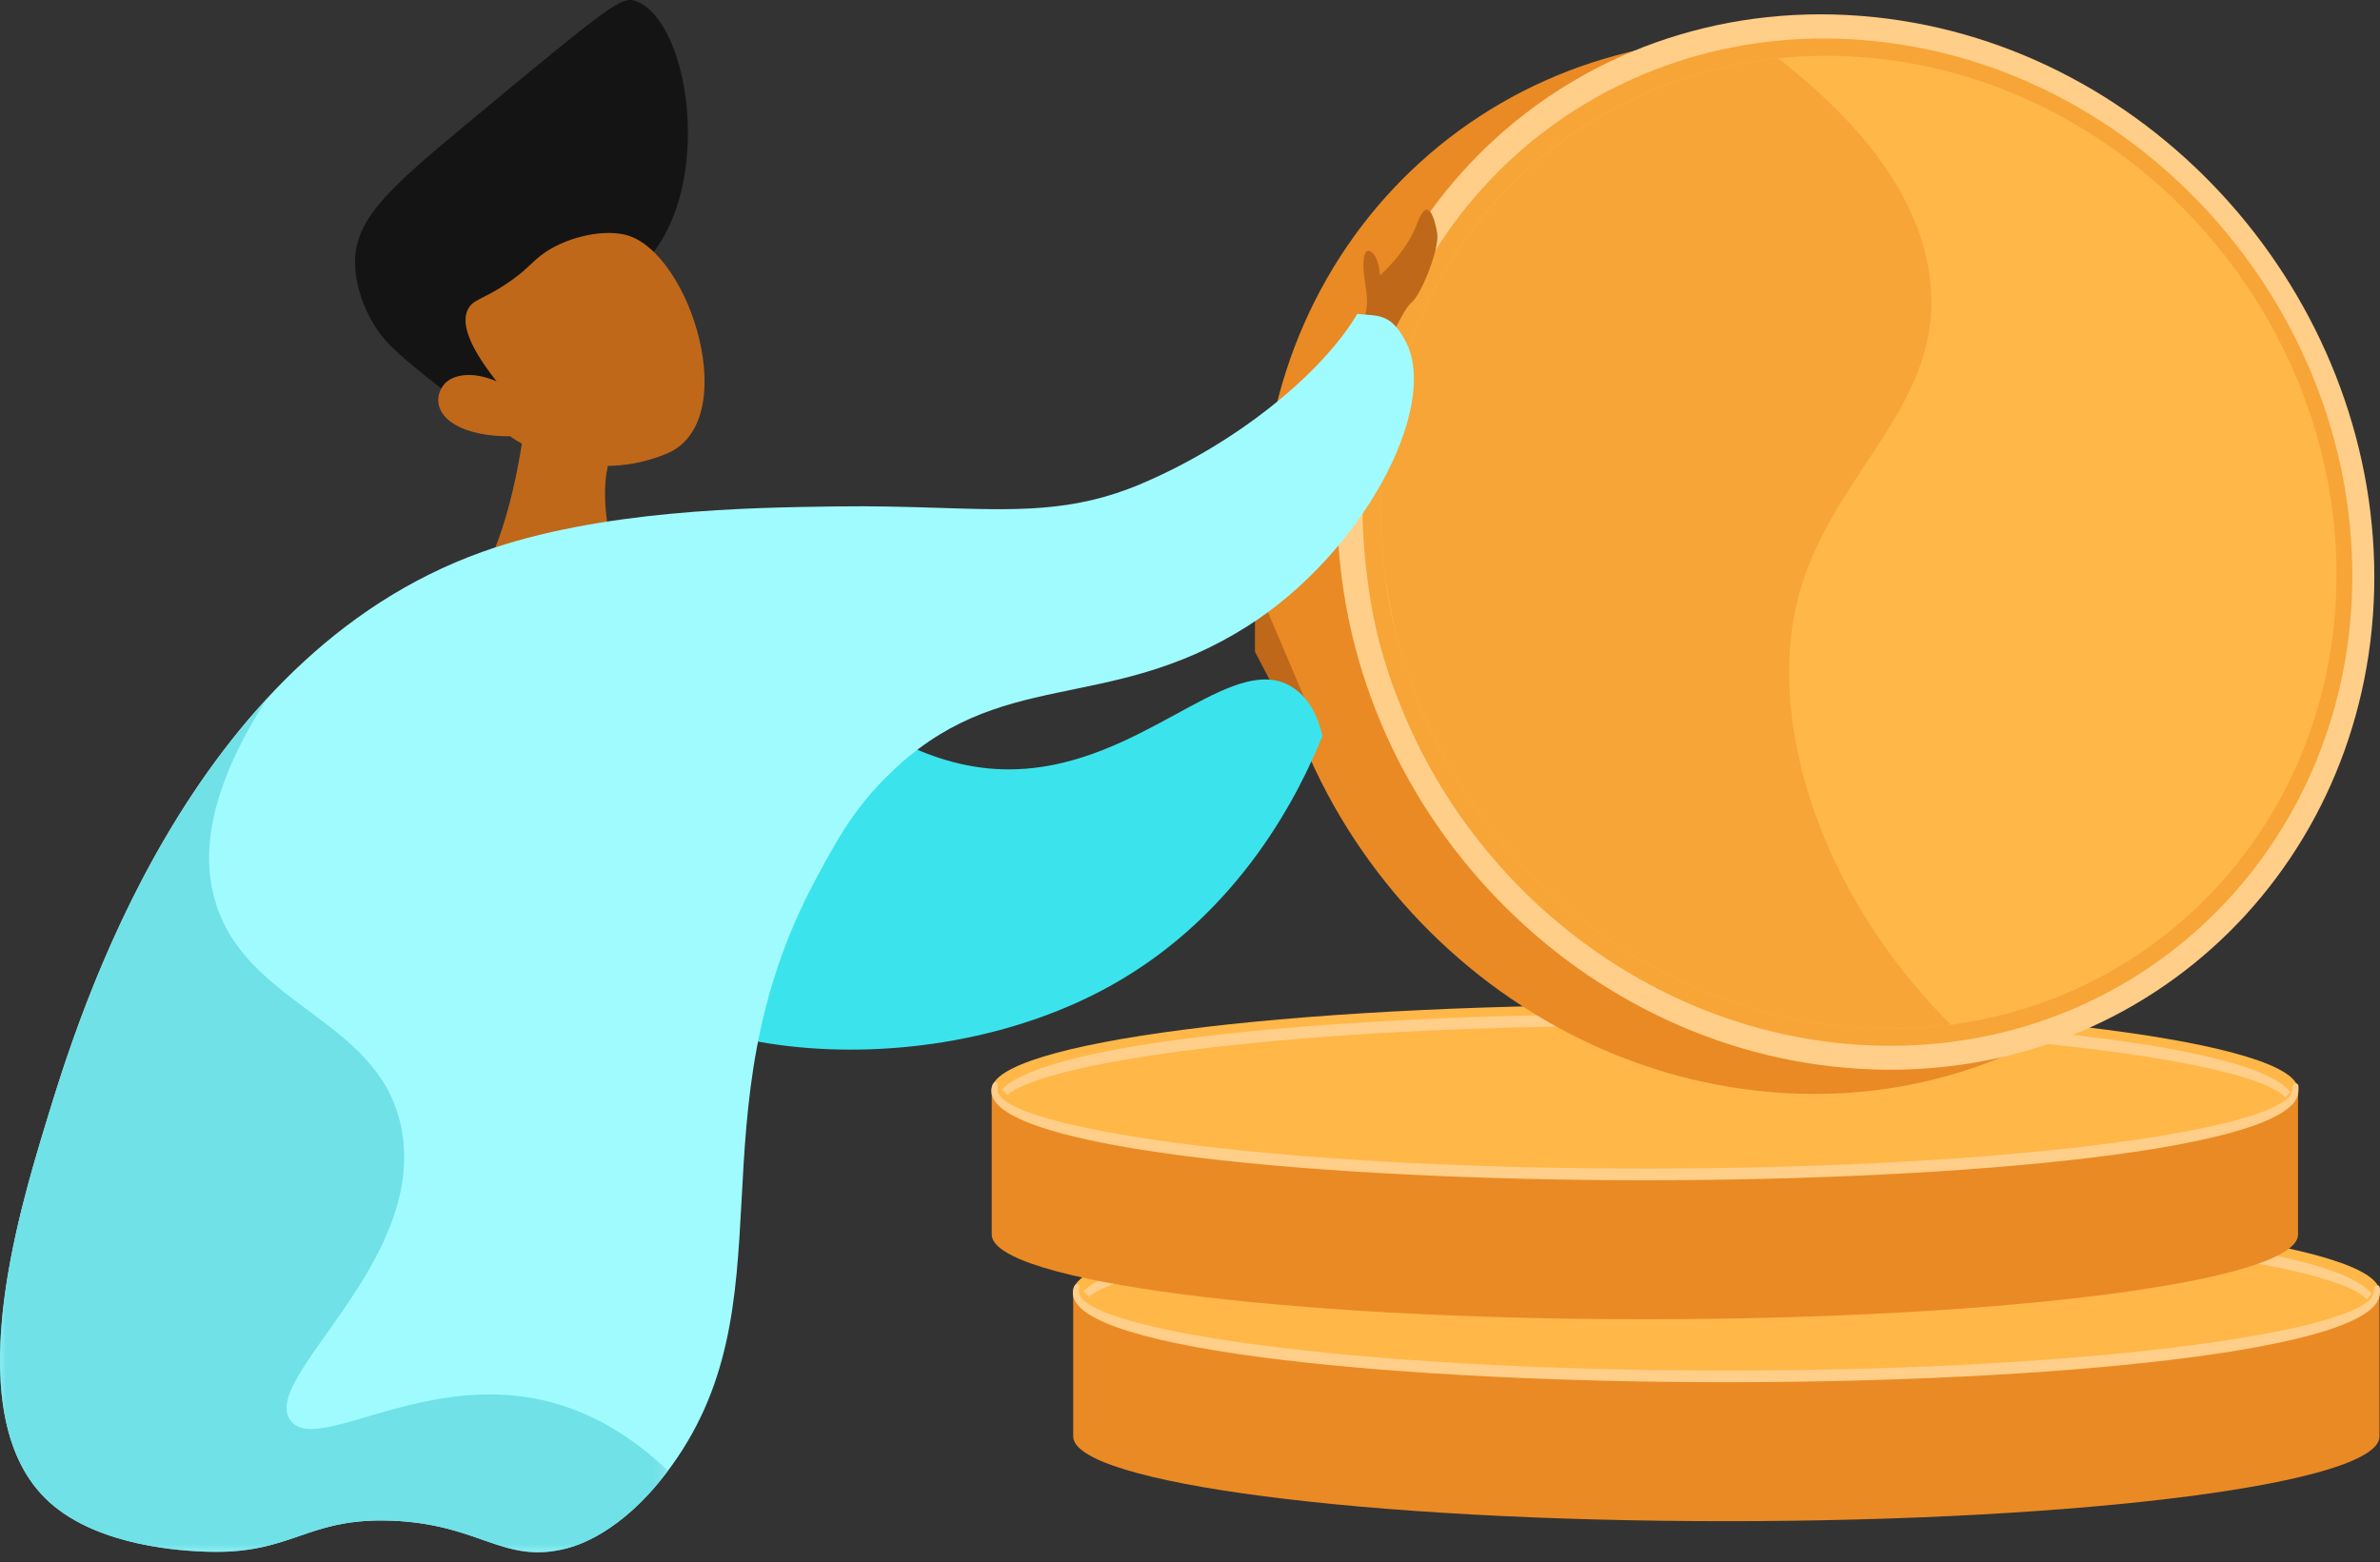 <svg width="195" height="128" viewBox="0 0 195 128" fill="none" xmlns="http://www.w3.org/2000/svg">
<rect x="0" y="0" width="195" height="128" fill="#333333" stroke="none"/>
<path fill-rule="evenodd" clip-rule="evenodd" d="M159.461 102.377C159.325 102.047 158.992 101.759 158.475 101.511C157.958 101.263 157.296 101.054 156.494 100.885C155.692 100.717 154.755 100.591 153.684 100.508C152.619 100.427 151.441 100.388 150.153 100.395C149.01 100.398 148.017 100.45 147.193 100.548C146.37 100.644 145.653 100.774 145.044 100.937C144.439 101.101 143.918 101.291 143.499 101.509C143.074 101.725 142.677 101.959 142.314 102.206L159.461 102.377ZM119.656 102.82C119.792 103.145 120.097 103.426 120.557 103.662C121.018 103.898 121.59 104.092 122.28 104.243C122.971 104.396 123.744 104.506 124.603 104.577C125.466 104.648 126.368 104.682 127.311 104.678C128.409 104.672 129.367 104.624 130.185 104.536C130.998 104.446 131.714 104.324 132.336 104.17C132.951 104.018 133.494 103.84 133.953 103.637C134.412 103.434 134.819 103.214 135.188 102.977L119.656 102.82ZM136.39 102.145C136.915 101.781 137.473 101.424 138.071 101.069C138.664 100.716 139.436 100.396 140.371 100.111C141.311 99.825 142.486 99.594 143.898 99.414C145.309 99.234 147.075 99.138 149.182 99.128C151.25 99.118 153.19 99.184 155.006 99.325C156.818 99.466 158.417 99.677 159.797 99.959C161.171 100.241 162.294 100.59 163.159 101.002C164.019 101.418 164.531 101.892 164.696 102.426L170.722 102.488C171.159 102.491 171.546 102.525 171.877 102.596C172.213 102.663 172.377 102.749 172.378 102.855L172.38 103.351L164.633 103.277C164.362 103.884 163.67 104.439 162.556 104.944C161.448 105.448 160.033 105.884 158.308 106.254L155.487 105.861C155.234 105.824 155.028 105.774 154.864 105.715C154.701 105.655 154.622 105.59 154.622 105.52C154.622 105.424 154.84 105.315 155.277 105.193C155.714 105.071 156.206 104.92 156.754 104.739C157.303 104.558 157.84 104.346 158.371 104.1C158.897 103.854 159.248 103.561 159.431 103.219L141.146 103.037C140.667 103.391 140.124 103.738 139.532 104.079C138.934 104.42 138.145 104.728 137.16 105.001C136.175 105.273 134.948 105.495 133.481 105.665C132.007 105.834 130.164 105.925 127.933 105.936C126.257 105.945 124.625 105.88 123.028 105.746C121.43 105.611 120.011 105.409 118.77 105.14C117.53 104.87 116.514 104.537 115.716 104.14C114.925 103.743 114.479 103.286 114.386 102.772L109.426 102.72C108.989 102.718 108.602 102.684 108.255 102.617C107.912 102.551 107.738 102.463 107.738 102.352L107.735 101.857L114.517 101.922C114.818 101.399 115.432 100.943 116.372 100.556C117.311 100.168 118.458 99.823 119.814 99.52L122.085 99.832C122.775 99.93 123.118 100.044 123.118 100.173C123.118 100.243 122.978 100.33 122.693 100.435C122.403 100.539 122.067 100.663 121.676 100.807C121.289 100.953 120.908 101.123 120.545 101.318C120.177 101.512 119.903 101.731 119.718 101.979L136.39 102.145Z" fill="#FCB048"/>
<path fill-rule="evenodd" clip-rule="evenodd" d="M87.931 105.843V117.708C87.931 121.543 111.89 124.652 141.446 124.652C171.002 124.652 194.961 121.543 194.961 117.708V105.843H87.931Z" fill="#EA8A24"/>
<path fill-rule="evenodd" clip-rule="evenodd" d="M194.961 105.843C194.961 109.678 171.002 112.785 141.446 112.785C111.89 112.785 87.931 109.678 87.931 105.843C87.931 102.009 111.89 98.9 141.446 98.9C171.002 98.9 194.961 102.009 194.961 105.843Z" fill="#FFB748"/>
<path fill-rule="evenodd" clip-rule="evenodd" d="M141.446 113.265C115.27 113.265 87.9 110.765 87.9 105.945C87.9 105.68 87.994 105.215 88.259 105.215C88.524 105.215 88.41 105.578 88.41 105.843C88.41 108.9 110.191 112.307 141.446 112.307C172.701 112.307 194.483 108.9 194.483 105.843C194.483 105.578 194.527 105.33 194.793 105.33C195.057 105.33 194.992 105.683 194.992 105.949C194.992 110.769 167.621 113.265 141.446 113.265Z" fill="#FFCE89"/>
<path fill-rule="evenodd" clip-rule="evenodd" d="M141.453 99.652C117.592 99.652 92.747 101.751 88.773 105.814C88.928 105.957 89.073 106.11 89.206 106.272C92.557 103.45 113.072 100.609 141.453 100.609C170.564 100.609 191.408 103.598 193.933 106.489C194.057 106.331 194.189 106.179 194.333 106.036C191.05 101.83 165.739 99.652 141.453 99.652Z" fill="#FFCE89"/>
<path fill-rule="evenodd" clip-rule="evenodd" d="M81.254 89.293V101.16C81.254 104.994 105.213 108.104 134.77 108.104C164.325 108.104 188.284 104.994 188.284 101.16V89.293H81.254Z" fill="#EA8A24"/>
<path fill-rule="evenodd" clip-rule="evenodd" d="M188.284 89.294C188.284 93.129 164.325 96.236 134.77 96.236C105.213 96.236 81.254 93.129 81.254 89.294C81.254 85.46 105.213 82.351 134.77 82.351C164.325 82.351 188.284 85.46 188.284 89.294Z" fill="#FFB748"/>
<path fill-rule="evenodd" clip-rule="evenodd" d="M134.769 96.715C108.594 96.715 81.223 94.215 81.223 89.396C81.223 89.131 81.317 88.665 81.582 88.665C81.846 88.665 81.733 89.03 81.733 89.294C81.733 92.35 103.514 95.758 134.769 95.758C166.024 95.758 187.805 92.35 187.805 89.294C187.805 89.03 187.85 88.781 188.116 88.781C188.38 88.781 188.316 89.134 188.316 89.4C188.316 94.22 160.945 96.715 134.769 96.715Z" fill="#FFCE89"/>
<path fill-rule="evenodd" clip-rule="evenodd" d="M134.777 83.103C110.915 83.103 86.07 85.201 82.096 89.265C82.251 89.408 82.396 89.562 82.53 89.723C85.88 86.901 106.395 84.06 134.777 84.06C163.887 84.06 184.731 87.049 187.256 89.94C187.38 89.781 187.512 89.63 187.656 89.488C184.374 85.28 159.062 83.103 134.777 83.103Z" fill="#FFCE89"/>
<path fill-rule="evenodd" clip-rule="evenodd" d="M188.325 49.264C188.325 72.246 170.349 90.327 147.372 89.621C123.46 88.886 103.348 68.242 103.348 43.537C103.348 18.832 123.46 0.897 147.372 3.387C170.349 5.779 188.325 26.281 188.325 49.264Z" fill="#EA8A24"/>
<path fill-rule="evenodd" clip-rule="evenodd" d="M194.534 47.282C194.534 70.264 176.558 88.344 153.581 87.639C129.668 86.904 109.558 66.26 109.558 41.555C109.558 16.85 129.668 -1.084 153.581 1.405C176.558 3.797 194.534 24.299 194.534 47.282Z" fill="#FFCE89"/>
<path fill-rule="evenodd" clip-rule="evenodd" d="M148.263 4.597L149.434 3.155C128.505 3.155 111.634 19.597 111.634 41.695C111.634 44.189 111.908 46.766 112.262 49.031C112.973 53.593 114.562 57.346 114.562 57.346C120.763 73.393 136.096 85.109 153.58 85.675C154.019 85.689 154.452 85.697 154.887 85.697C176.207 85.697 192.731 68.692 192.731 47.16C192.731 25.19 175.53 5.617 153.58 3.369C152.184 3.226 150.8 3.155 149.434 3.155" fill="#F7A537"/>
<path fill-rule="evenodd" clip-rule="evenodd" d="M191.439 47.074C191.439 68.32 174.796 84.984 153.581 84.272C131.571 83.534 113.114 64.505 113.114 41.795C113.114 19.086 131.571 2.544 153.581 4.772C174.796 6.92 191.439 25.827 191.439 47.074Z" fill="#FFB748"/>
<path fill-rule="evenodd" clip-rule="evenodd" d="M153.88 76.777C152.736 75.09 151.706 73.339 150.805 71.548C150.638 71.217 150.475 70.882 150.317 70.549C148.777 67.288 147.667 63.909 147.077 60.54C146.589 57.755 146.456 54.975 146.73 52.276C146.898 50.617 147.244 49.082 147.716 47.643C149.463 42.312 152.929 38.287 155.406 33.999C156.616 31.906 157.591 29.748 158.013 27.348C158.269 25.897 158.322 24.355 158.104 22.684C157.91 21.201 157.524 19.764 156.979 18.38C156.548 17.284 156.018 16.221 155.406 15.189C154.752 14.085 154.002 13.019 153.181 11.991C151.053 9.327 148.434 6.916 145.685 4.778C127.461 6.688 113.336 21.669 113.117 41.328V41.331C113.116 41.348 113.116 41.365 113.116 41.382C113.116 41.386 113.116 41.391 113.116 41.393C113.116 41.408 113.116 41.426 113.116 41.44C113.116 41.443 113.116 41.45 113.114 41.455C113.114 41.468 113.114 41.483 113.114 41.496V41.52C113.114 41.53 113.114 41.543 113.114 41.556V41.58C113.114 41.593 113.114 41.603 113.114 41.615C113.114 41.624 113.114 41.634 113.113 41.643V41.675V41.709V41.733V41.794C113.113 42.55 113.134 43.299 113.174 44.043C113.235 45.173 113.341 46.29 113.49 47.395C113.566 47.279 114.116 52.08 115.489 55.681C121.148 71.79 136.264 83.69 153.58 84.272C153.689 84.275 153.794 84.279 153.901 84.281C154.22 84.288 154.538 84.293 154.855 84.293C156.549 84.293 158.21 84.18 159.835 83.966C157.621 81.766 155.619 79.344 153.88 76.777Z" fill="#F7A537"/>
<path fill-rule="evenodd" clip-rule="evenodd" d="M110.751 26.992C110.751 26.992 112.423 26.76 111.901 23.568C111.492 21.065 111.802 20.225 112.392 20.668C112.983 21.111 113.067 22.558 113.067 22.558C113.067 22.558 115.222 20.72 116.109 18.313C116.996 15.905 117.567 17.932 117.757 19.137C117.946 20.34 116.489 24.079 115.665 24.774C114.841 25.471 113.637 28.542 113.637 28.542L110.751 26.992Z" fill="#BF6819"/>
<path fill-rule="evenodd" clip-rule="evenodd" d="M105.019 57.613L102.823 53.409V47.665L107.052 57.613H105.019Z" fill="#BF6819"/>
<path fill-rule="evenodd" clip-rule="evenodd" d="M43.201 32.727C43.201 32.727 42.662 40.103 40.296 45.561C38.157 50.494 27.601 53.299 25.448 54.345C23.293 55.392 29.291 58.85 35.392 59.688C41.491 60.529 59.013 59.645 62.234 57.33C65.459 55.016 59.769 55.016 55.451 53.204C51.133 51.393 48.873 42.414 49.763 38.402C50.654 34.387 43.201 32.727 43.201 32.727Z" fill="#BF6819"/>
<path fill-rule="evenodd" clip-rule="evenodd" d="M52.137 0.105C50.934 -0.354 50.12 0.292 38.114 10.264C32.154 15.216 29.256 17.763 29.098 21.172C29.002 23.255 29.892 25.742 31.252 27.49C31.953 28.387 33.094 29.424 35.508 31.322C37.65 33.008 37.528 32.963 38.176 33.446C39.729 34.604 47.148 35.543 47.254 33.875C47.294 33.236 47.478 30.718 48.287 28.39C49.676 24.386 52.108 22.597 53.64 20.536C58.36 14.18 56.349 1.708 52.137 0.105Z" fill="#141414"/>
<path fill-rule="evenodd" clip-rule="evenodd" d="M41.789 35.749C41.789 35.749 47.562 40.077 54.597 37.188C60.894 34.603 56.588 20.744 51.355 19.271C49.608 18.778 46.7 19.314 44.691 20.661C43.501 21.457 43.256 22.126 41.288 23.391C39.472 24.559 38.827 24.543 38.406 25.225C37.881 26.078 37.893 27.724 40.691 31.255C39.008 30.508 37.357 30.562 36.489 31.379C36.354 31.511 36.02 31.943 35.936 32.453C35.633 34.309 37.907 35.771 41.789 35.749Z" fill="#BF6819"/>
<path fill-rule="evenodd" clip-rule="evenodd" d="M54.946 53.198C64.283 49.843 71.216 64.951 85.345 62.844C94.753 61.442 101.337 53.302 105.955 56.361C107.458 57.356 108.07 59.086 108.351 60.309C106.569 64.709 101.76 74.786 90.993 80.776C75.225 89.55 51.319 86.978 46.38 75.455C43.142 67.902 47.748 55.784 54.946 53.198Z" fill="#3BE4EC"/>
<path fill-rule="evenodd" clip-rule="evenodd" d="M4.048 123.094C8.123 126.785 15.18 127.083 16.721 127.149C20.349 127.303 22.421 126.592 24.484 125.882C26.546 125.174 28.598 124.462 32.185 124.615C39.382 124.922 41.279 128.207 46.38 126.895C47.284 126.663 50.815 125.636 54.567 120.735C65.201 106.844 56.312 91.559 66.912 71.907C68.51 68.945 69.915 66.34 72.743 63.546C81.89 54.501 90.614 58.615 102.141 51.356C111.598 45.403 117.947 33.434 115.201 28.039C113.957 25.596 112.88 25.917 111.208 25.721C108.402 30.48 101.454 36.283 93.462 39.663C87.877 42.024 83.235 41.815 76.541 41.606C74.147 41.532 71.49 41.456 68.433 41.499C61.341 41.598 49.168 41.768 39.514 45.223C15.374 53.862 6.437 83.24 3.794 91.927C1.485 99.519 -3.574 116.196 4.048 123.094Z" fill="#A0FBFF"/>
<mask id="mask0_32590_29186" style="mask-type:alpha" maskUnits="userSpaceOnUse" x="0" y="57" width="55" height="71">
<path fill-rule="evenodd" clip-rule="evenodd" d="M0 57.248H54.726V127.204H0V57.248Z" fill="white"/>
</mask>
<g mask="url(#mask0_32590_29186)">
<path fill-rule="evenodd" clip-rule="evenodd" d="M21.879 57.248C10.766 69.297 5.758 85.473 3.852 91.736C3.841 91.769 3.831 91.804 3.821 91.837C3.818 91.849 3.813 91.862 3.81 91.872C3.808 91.876 3.807 91.879 3.807 91.883C3.803 91.898 3.798 91.912 3.793 91.926C2.4 96.508 0.005 104.399 9.01595e-06 111.453C-0.004 116.086 1.026 120.359 4.048 123.094C8.122 126.784 15.181 127.084 16.722 127.148C17.06 127.164 17.386 127.171 17.698 127.171C20.736 127.171 22.613 126.526 24.484 125.881C26.354 125.238 28.217 124.594 31.226 124.594C31.534 124.594 31.852 124.6 32.184 124.614C38.192 124.871 40.507 127.204 44.076 127.204C44.782 127.204 45.537 127.112 46.38 126.896C47.284 126.662 50.815 125.636 54.567 120.734L54.726 120.515C51.892 117.816 48.493 115.639 44.437 114.732C42.959 114.402 41.514 114.267 40.117 114.267C36.924 114.267 33.986 114.974 31.489 115.682C28.993 116.389 26.936 117.099 25.51 117.099C24.766 117.099 24.194 116.906 23.819 116.422C21.187 113.027 34.768 103.678 32.944 92.77C31.41 83.586 20.521 82.669 17.736 74.188C16.533 70.524 16.758 65.188 21.879 57.248Z" fill="#70E1E7"/>
</g>
</svg>
